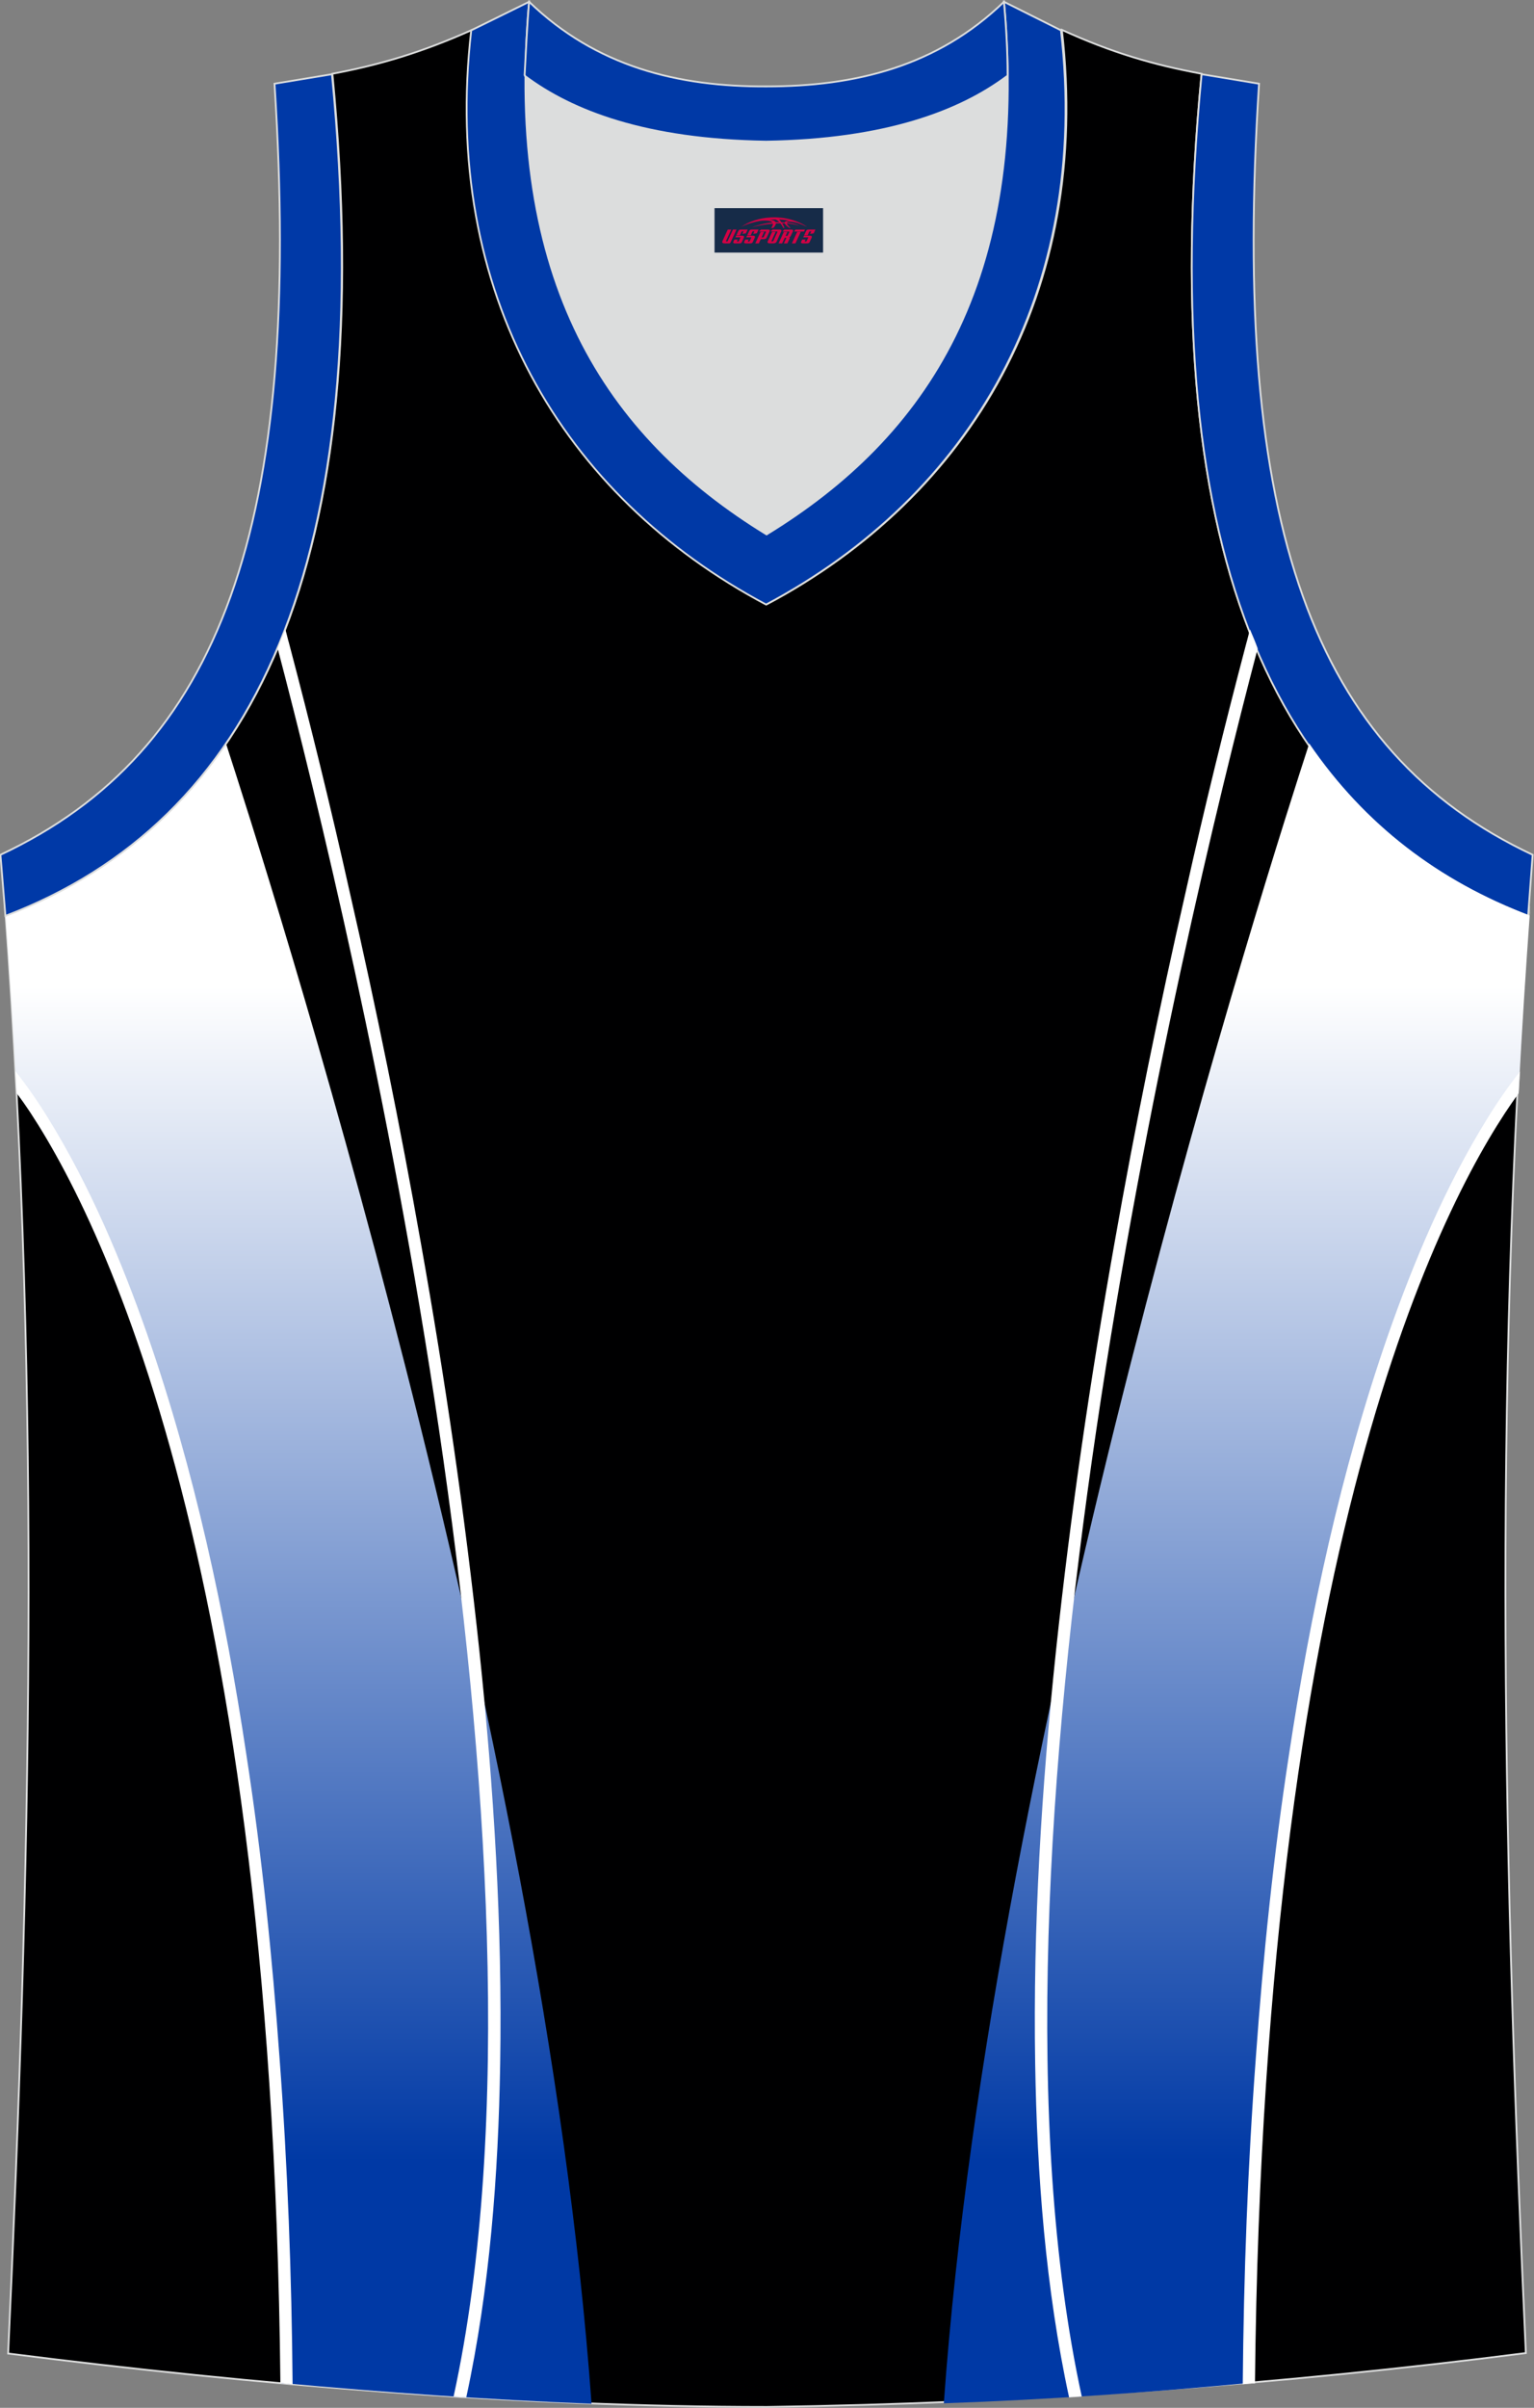<?xml version="1.0" encoding="utf-8"?>
<!-- Generator: Adobe Illustrator 22.0.0, SVG Export Plug-In . SVG Version: 6.00 Build 0)  -->
<svg xmlns="http://www.w3.org/2000/svg" xmlns:xlink="http://www.w3.org/1999/xlink" version="1.1" id="图层_1" x="0px" y="0px" width="339.2px" height="532.1px" viewBox="0 0 339.2 532.1" enable-background="new 0 0 339.2 532.1" xml:space="preserve">
<rect x="0" y="0" width="339.2" height="532.1" fill="#808080" stroke="none"/>
<g>
	<path fill="#000001" stroke="#DCDDDD" stroke-width="0.4" stroke-miterlimit="22.926" d="M169.6,531.9L169.6,531.9L169.6,531.9   L169.6,531.9z M169.6,531.9c57.4-0.8,113-4.9,167.8-11.9c-4.8-104.7-7.4-210.2,0.7-319.8l-0.2,2.1c-54.6-20.8-82.7-77.3-72.2-186   l0,0c-10.7-2-19.7-4.6-30.9-9.7c6.7,58-20.2,103-65.2,126.9c-45-23.9-71.9-68.9-65.2-126.9c-11.2,5-20.3,7.7-30.9,9.7l0,0   C84,125.1,55.8,181.6,1.3,202.4l-0.2-2.1c8.1,109.5,5.5,215.1,0.7,319.8C56.1,527,114.9,531.9,169.6,531.9z"/>
	
		<linearGradient id="SVGID_1_" gradientUnits="userSpaceOnUse" x1="150.03" y1="-876.058" x2="150.03" y2="-616.51" gradientTransform="matrix(1 0 0 -1 -84.08 -398.522)">
		<stop offset="0" style="stop-color:#0039A5"/>
		<stop offset="1" style="stop-color:#FFFFFF"/>
	</linearGradient>
	<path fill="url(#SVGID_1_)" d="M130.8,531.2C120.2,382.5,58.3,189.9,50,164.4c-12.3,18-28.7,30.4-48.7,38l-0.2-2.1   c1,13.8,1.9,27.6,2.6,41.3c56.4,74,58.8,242.3,58.5,285C85,528.7,108.1,530.3,130.8,531.2z"/>
	<path fill="#DCDDDD" d="M169.6,31.3c26.5-0.4,42.9-6.7,53.3-14.5c0-0.1,0-0.1,0-0.2c0.5,51.7-21.1,81.8-53.4,101.4   c-32.2-19.7-53.8-49.8-53.4-101.4c0,0.1,0,0.1,0,0.2C126.6,24.6,143.1,30.9,169.6,31.3z"/>
	<path fill="#0039A7" stroke="#DCDDDD" stroke-width="0.4" stroke-miterlimit="22.926" d="M1.2,202.4c54.6-20.8,82.7-77.3,72.2-186   l-12.7,2.1c6.3,97.7-12,147.6-60.6,170.4L1.2,202.4z"/>
	<path fill="#0039A6" stroke="#DCDDDD" stroke-width="0.4" stroke-miterlimit="22.926" d="M117,0.4c-5.5,61.8,17.1,96,52.5,117.7   C205,96.4,227.6,62.2,222,0.4l12.6,6.3c6.7,58-20.2,103-65.2,126.9c-45-23.9-71.9-68.9-65.2-126.9L117,0.4z"/>
	<path fill="#0039A7" stroke="#DCDDDD" stroke-width="0.4" stroke-miterlimit="22.926" d="M337.9,202.4   c-54.6-20.8-82.7-77.3-72.2-186l12.7,2.1c-6.3,97.7,12,147.6,60.5,170.4L337.9,202.4z"/>
	<path fill="#FFFFFF" d="M64.7,526.9c-0.2-24.1-1.1-48.3-2.9-72.3c-1.6-22.3-3.9-44.6-7.3-66.7c-4.7-31.3-11.5-63-21.9-92.9   c-5.7-16.3-12.8-33.1-21.9-47.8c-2.2-3.6-4.7-7.2-7.3-10.5l0,0c0.1,1.6,0.2,3.2,0.3,4.8c14.7,20.2,56.4,94.2,58.3,285.1   C62.8,526.7,63.8,526.8,64.7,526.9z"/>
	<path fill="#FFFFFF" d="M63.1,139.1c0.3,1,0.5,2,0.8,3c4.8,18.2,9.3,36.5,13.4,54.9c5.9,25.8,11.2,51.8,15.8,77.9   c5.3,29.8,9.7,59.8,12.9,89.9c3.2,30.3,5.1,60.9,4.6,91.3c-0.4,24.4-2.3,49.7-7.5,73.7c-0.9-0.1-1.8-0.1-2.8-0.2   c26.1-119.9-21.7-320.9-38.9-386.3C61.9,141.9,62.5,140.5,63.1,139.1z"/>
	
		<linearGradient id="SVGID_2_" gradientUnits="userSpaceOnUse" x1="357.63" y1="-876.017" x2="357.63" y2="-616.467" gradientTransform="matrix(1 0 0 -1 -84.08 -398.522)">
		<stop offset="0" style="stop-color:#0039A5"/>
		<stop offset="1" style="stop-color:#FFFFFF"/>
	</linearGradient>
	<path fill="url(#SVGID_2_)" d="M208.7,531.1c10.6-148.7,72.5-341.3,80.8-366.8c12.3,18,28.7,30.4,48.7,38l0.2-2.1   c-1,13.8-1.9,27.6-2.6,41.3c-56.4,74-58.8,242.3-58.5,285C254.5,528.7,231.4,530.3,208.7,531.1z"/>
	<path fill="#FFFFFF" d="M274.8,526.9c0.2-24.1,1.1-48.3,2.9-72.3c1.6-22.3,3.9-44.6,7.3-66.7c4.7-31.2,11.5-62.9,21.9-92.8   c5.7-16.3,12.8-33.1,21.9-47.8c2.2-3.6,4.7-7.2,7.3-10.5l0,0c-0.1,1.6-0.2,3.2-0.3,4.8c-14.7,20.2-56.4,94.2-58.3,285.1   C276.6,526.7,275.7,526.8,274.8,526.9z"/>
	<path fill="#FFFFFF" d="M276.4,139.1c-0.3,1-0.5,2-0.8,3c-4.8,18.2-9.3,36.5-13.4,54.9c-5.9,25.8-11.2,51.8-15.8,77.9   c-5.3,29.8-9.7,59.8-12.9,89.9c-3.2,30.3-5.1,60.9-4.6,91.3c0.4,24.4,2.3,49.7,7.5,73.7c0.9-0.1,1.8-0.1,2.8-0.2   c-26.1-119.9,21.7-320.9,38.9-386.3C277.6,141.9,277,140.5,276.4,139.1z"/>
	<path fill="#0039A6" stroke="#DCDDDD" stroke-width="0.4" stroke-miterlimit="22.926" d="M117,0.4c14.8,14.3,32.9,18.8,52.5,18.7   c19.6,0,37.7-4.4,52.5-18.7c0.5,5.6,0.8,11,0.8,16.2c0,0.1,0,0.1-0.1,0.2c-10.4,7.8-26.9,14.1-53.3,14.5   c-26.5-0.4-42.9-6.7-53.3-14.5c0-0.1,0-0.1-0.1-0.2C116.3,11.5,116.5,6.1,117,0.4z"/>
	
</g>
<g id="tag_logo">
	<rect y="46" fill="#162B48" width="24" height="9.818" x="158"/>
	<g>
		<path fill="#D30044" d="M173.96,49.19l0.005-0.011c0.131-0.311,1.085-0.262,2.351,0.071c0.715,0.24,1.44,0.54,2.193,0.9    c-0.218-0.147-0.447-0.289-0.682-0.42l0.011,0.005l-0.011-0.005c-1.478-0.845-3.218-1.418-5.1-1.62    c-1.282-0.115-1.658-0.082-2.411-0.055c-2.449,0.142-4.68,0.905-6.458,2.095c1.26-0.638,2.722-1.075,4.195-1.336    c1.467-0.18,2.476-0.033,2.771,0.344c-1.691,0.175-3.469,0.633-4.555,1.075c1.156-0.338,2.967-0.665,4.647-0.813    c0.016,0.251-0.115,0.567-0.415,0.96h0.475c0.376-0.382,0.584-0.725,0.595-1.004c0.333-0.022,0.66-0.033,0.971-0.033    C172.79,49.63,173,49.98,173.2,50.37h0.262c-0.125-0.344-0.295-0.687-0.518-1.036c0.207,0,0.393,0.005,0.567,0.011    c0.104,0.267,0.496,0.66,1.058,1.025h0.245c-0.442-0.365-0.753-0.753-0.835-1.004c1.047,0.065,1.696,0.224,2.885,0.513    C175.78,49.45,175.04,49.28,173.96,49.19z M171.52,49.1c-0.164-0.295-0.655-0.485-1.402-0.551    c0.464-0.033,0.922-0.055,1.364-0.055c0.311,0.147,0.589,0.344,0.84,0.589C172.06,49.08,171.79,49.09,171.52,49.1z M173.5,49.15c-0.224-0.016-0.458-0.027-0.715-0.044c-0.147-0.202-0.311-0.398-0.502-0.6c0.082,0,0.164,0.005,0.24,0.011    c0.72,0.033,1.429,0.125,2.138,0.273C173.99,48.75,173.61,48.91,173.5,49.15z"/>
		<path fill="#D30044" d="M160.92,50.73L159.75,53.28C159.57,53.65,159.84,53.79,160.32,53.79l0.873,0.005    c0.115,0,0.251-0.049,0.327-0.175l1.342-2.891H162.08L160.86,53.36H160.69c-0.147,0-0.185-0.033-0.147-0.125l1.156-2.504H160.92L160.92,50.73z M162.78,52.08h1.271c0.36,0,0.584,0.125,0.442,0.425L164.02,53.54C163.92,53.76,163.65,53.79,163.42,53.79H162.5c-0.267,0-0.442-0.136-0.349-0.333l0.235-0.513h0.742L162.95,53.32C162.93,53.37,162.97,53.38,163.03,53.38h0.18    c0.082,0,0.125-0.016,0.147-0.071l0.376-0.813c0.011-0.022,0.011-0.044-0.055-0.044H162.61L162.78,52.08L162.78,52.08z M163.6,52.01h-0.78l0.475-1.025c0.098-0.218,0.338-0.256,0.578-0.256H165.32L164.93,51.57L164.15,51.69l0.262-0.562H164.12c-0.082,0-0.12,0.016-0.147,0.071L163.6,52.01L163.6,52.01z M165.19,52.08L165.02,52.45h1.069c0.06,0,0.06,0.016,0.049,0.044    L165.76,53.31C165.74,53.36,165.7,53.38,165.62,53.38H165.44c-0.055,0-0.104-0.011-0.082-0.06l0.175-0.376H164.79L164.56,53.46C164.46,53.65,164.64,53.79,164.91,53.79h0.916c0.24,0,0.502-0.033,0.605-0.251l0.475-1.031c0.142-0.3-0.082-0.425-0.442-0.425H165.19L165.19,52.08z M166,52.01l0.371-0.818c0.022-0.055,0.06-0.071,0.147-0.071h0.295L166.55,51.68l0.791-0.115l0.387-0.845H166.28c-0.24,0-0.48,0.038-0.578,0.256L165.23,52.01L166,52.01L166,52.01z M168.4,52.47h0.278c0.087,0,0.153-0.022,0.202-0.115    l0.496-1.075c0.033-0.076-0.011-0.12-0.125-0.12H167.85l0.431-0.431h1.522c0.355,0,0.485,0.153,0.393,0.355l-0.676,1.445    c-0.06,0.125-0.175,0.333-0.644,0.327l-0.649-0.005L167.79,53.79H167.01l1.178-2.558h0.785L168.4,52.47L168.4,52.47z     M170.99,53.28c-0.022,0.049-0.06,0.076-0.142,0.076h-0.191c-0.082,0-0.109-0.027-0.082-0.076l0.944-2.051h-0.785l-0.987,2.138    c-0.125,0.273,0.115,0.415,0.453,0.415h0.72c0.327,0,0.649-0.071,0.769-0.322l1.085-2.384c0.093-0.202-0.06-0.355-0.415-0.355    h-1.533l-0.431,0.431h1.38c0.115,0,0.164,0.033,0.131,0.104L170.99,53.28L170.99,53.28z M173.71,52.15h0.278    c0.087,0,0.158-0.022,0.202-0.115l0.344-0.753c0.033-0.076-0.011-0.12-0.125-0.12h-1.402l0.425-0.431h1.527    c0.355,0,0.485,0.153,0.393,0.355l-0.529,1.124c-0.044,0.093-0.147,0.18-0.393,0.18c0.224,0.011,0.256,0.158,0.175,0.327    l-0.496,1.075h-0.785l0.54-1.167c0.022-0.055-0.005-0.087-0.104-0.087h-0.235L172.94,53.79h-0.785l1.178-2.558h0.785L173.71,52.15L173.71,52.15z M176.28,51.24L175.1,53.79h0.785l1.184-2.558H176.28L176.28,51.24z M177.79,51.17l0.202-0.431h-2.1l-0.295,0.431    H177.79L177.79,51.17z M177.77,52.08h1.271c0.36,0,0.584,0.125,0.442,0.425l-0.475,1.031c-0.104,0.218-0.371,0.251-0.605,0.251    h-0.916c-0.267,0-0.442-0.136-0.349-0.333l0.235-0.513h0.742L177.94,53.32c-0.022,0.049,0.022,0.06,0.082,0.06h0.18    c0.082,0,0.125-0.016,0.147-0.071l0.376-0.813c0.011-0.022,0.011-0.044-0.049-0.044h-1.069L177.77,52.08L177.77,52.08z     M178.58,52.01H177.8l0.475-1.025c0.098-0.218,0.338-0.256,0.578-0.256h1.451l-0.387,0.845l-0.791,0.115l0.262-0.562h-0.295    c-0.082,0-0.12,0.016-0.147,0.071L178.58,52.01z"/>
	</g>
</g>
</svg>